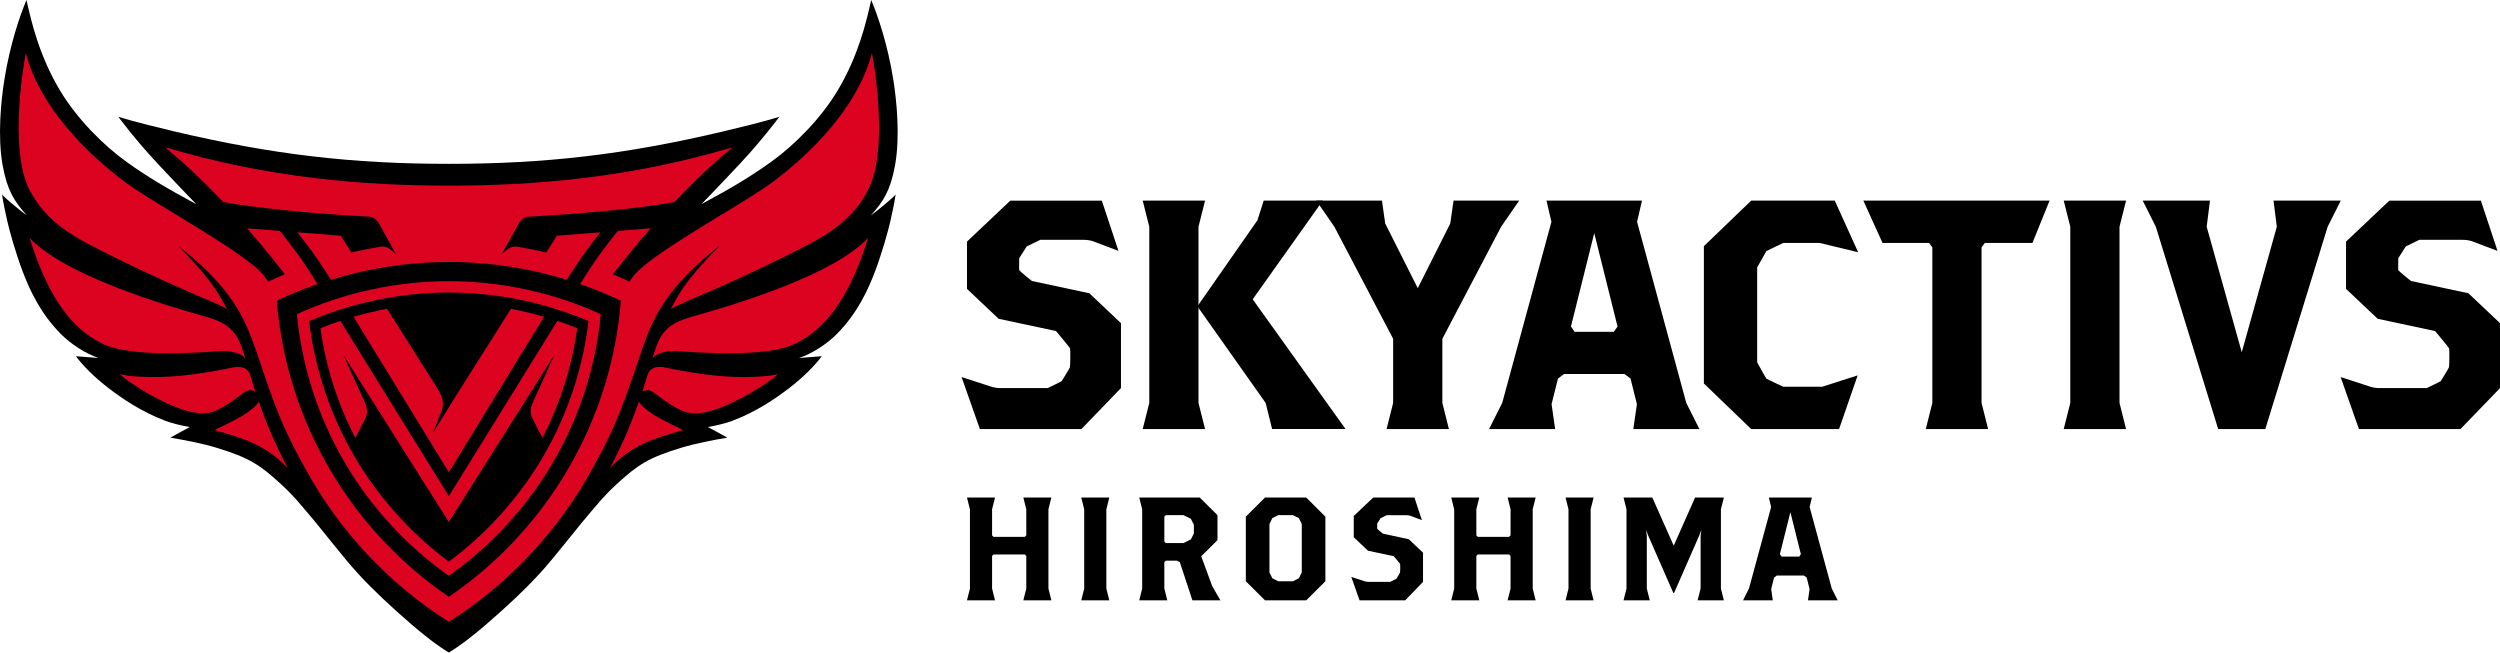 <?xml version="1.0" encoding="UTF-8"?>
<svg id="_レイヤー_1"
    xmlns="http://www.w3.org/2000/svg"
    xmlns:xlink="http://www.w3.org/1999/xlink" viewBox="0 0 295 77">
    <defs>
        <style>.cls-1{fill:#db0320;}.cls-2{fill:#b20420;}.cls-3{clip-path:url(#clippath);}</style>
        <clipPath id="clippath">
            <rect class="cls-1" x=".5" y="-1385.37" width="1920" height="1300"/>
        </clipPath>
    </defs>
    <rect class="cls-1" x=".5" y="-1385.37" width="1920" height="1300"/>
    <g class="cls-3">
        <path class="cls-2" d="M958.923,363.728c403.212-276.89,660.14-721.654,697.849-1207.75-48.184-23.009-103.564-46.224-165.115-67.595-.046-.069-.114-.114-.182-.182,21.064-33.207,49.664-79.476,82.25-124.289,22.316-30.702,49.437-65.799,70.454-92.359l133.326-10.56c-48.503,55.989-99.465,117.848-153.228,187.127,22.68,9.65,45.133,19.732,67.335,30.338,23.067-36.278,50.825-59.538,78.174-80.295,152.613-115.936,407.174-251.877,513.402-333.652,202.027-155.583,346.26-338.75,392.258-518.276,0,0,75.305,388.867-17.215,561.816-72.253,135.053-177.73,189.175-347.217,273.431-123.534,61.337-266.22,126.314-396.449,181.188-20.084,8.467-39.303,18.161-54.788,27.744,41.011-84.05,86.098-144.317,198.27-258.706-188.364,148.278-255.722,258.798-303.542,390.46-4.099,10.242-7.924,20.87-11.613,31.886-68.587,203.879-99.283,303.178-198.611,481.293-138.245,256.748-340.431,474.01-585.405,630.299C713.903,309.356,511.671,92.095,373.427-164.654c-99.283-178.115-129.979-277.414-198.566-481.293-3.735-11.016-7.56-21.644-11.636-31.886-47.82-131.662-115.177-242.183-303.496-390.46C-28.122-953.904,16.942-893.637,57.953-809.587c-15.484-9.582-34.704-19.277-54.765-27.744-130.206-54.873-272.937-119.851-396.494-181.188-169.487-84.256-274.941-138.378-347.217-273.431-92.497-172.949-17.215-561.816-17.215-561.816,45.998,179.526,190.232,362.693,392.281,518.276,106.205,81.775,360.834,217.716,513.402,333.652,27.325,20.758,55.084,44.017,78.151,80.295,22.202-10.606,44.655-20.688,67.357-30.338-53.74-69.28-104.702-131.139-153.228-187.127l133.326,10.56c21.041,26.56,48.184,61.656,70.454,92.359,32.609,44.813,61.164,91.082,82.227,124.289-.046.068-.068.113-.159.182-61.573,21.37-116.931,44.585-165.137,67.595C298.692-357.926,555.711,86.838,958.923,363.728"/>
    </g>
    <path d="M102.758,25.425c1.48-1.651,2.321-2.959,2.856-5.915.632-3.486.166-7.758-.193-10.042-.667-4.246-1.879-7.729-2.619-9.468-.576,2.591-1.505,6.583-3.975,10.704-1.953,3.262-5.066,6.422-7.88,8.432-2.532,1.807-4.703,3.079-8.18,4.957,1.06-1.07,2.375-2.485,2.948-3.08,1.182-1.232,2.055-2.179,2.736-2.942,1.391-1.558,2.715-3.228,3.511-4.281-1.855.571-5.033,1.344-6.525,1.697-11.638,2.756-21.07,3.847-32.474,3.847s-20.836-1.091-32.475-3.847c-1.491-.352-4.669-1.126-6.524-1.697.795,1.054,2.12,2.724,3.511,4.281.68.763,1.554,1.711,2.736,2.942.572.595,1.887,2.01,2.947,3.08-3.477-1.878-5.648-3.15-8.179-4.957-2.815-2.01-5.927-5.17-7.881-8.432C4.63,6.583,3.699,2.591,3.125,0c-.741,1.74-1.952,5.223-2.619,9.468-.36,2.284-.826,6.556-.194,10.042.535,2.956,1.376,4.264,2.857,5.915-.807-.593-2.421-1.91-2.927-2.469.138.974.389,2.1.605,3.077.272,1.23,1.042,3.947,1.838,6.032.837,2.195,2.074,4.883,4.461,7.313,1.221,1.242,2.982,2.361,4.488,2.866-.744-.053-2.063-.171-2.682-.212.805,1.089,2.208,2.505,3.843,3.757,1.517,1.161,3.773,2.75,6.726,3.873.636.242,1.883.57,2.875.728-.192.109-1.764.941-2.295,1.252,1.625.271,3.828.703,5.342,1.161,4.039,1.219,5.264,2.084,7.703,4.317,1.588,1.455,2.25,2.352,3.423,3.714.923,1.072,2.007,2.492,4.327,5.299,1.722,2.083,3.741,4.051,5.895,5.993,2.565,2.317,4.605,3.938,6.172,4.875,1.568-.937,3.607-2.558,6.172-4.875,2.152-1.942,4.173-3.911,5.894-5.993,2.321-2.807,3.405-4.227,4.327-5.299,1.174-1.362,1.834-2.259,3.423-3.714,2.439-2.233,3.665-3.098,7.704-4.317,1.513-.457,3.717-.889,5.342-1.161-.533-.312-2.103-1.143-2.296-1.252.991-.158,2.238-.486,2.876-.728,2.953-1.123,5.207-2.712,6.726-3.873,1.634-1.252,3.037-2.668,3.843-3.757-.62.041-1.939.159-2.682.212,1.507-.505,3.267-1.624,4.489-2.866,2.387-2.43,3.624-5.118,4.461-7.313.795-2.085,1.566-4.801,1.837-6.032.217-.977.468-2.104.605-3.077-.505.559-2.119,1.877-2.926,2.469"/>
    <path class="cls-1" d="M84.648,44.343c-1.93-.178-4.535-.614-6.165-.977-1.212-.269-1.843.219-2.04.784-.216.618-.506,1.714-.641,2.037.405-.179.828-.232,1.272.072.388.265,1.864,1.512,3.356,2.191,1.085.494,2.421.348,3.613-.013,2.815-.852,6.285-2.993,7.803-4.312-.584.236-3.55.557-7.198.219"/>
    <path class="cls-1" d="M81.392,37.446c-1.68.514-2.436,1.024-3.112,1.855-.597.736-.977,1.869-1.317,3.054.513-.844,2.153-.987,3.031-.921,3.146.231,10.376.674,13.593-.767,3.454-1.547,6.504-5.011,8.851-12.598-4.754,5.109-19.721,8.952-21.046,9.376"/>
    <path class="cls-1" d="M75.396,47.402l-.007-.003c-.869,2.477-1.964,5.124-3.431,7.852,2.625-2.776,5.213-3.525,8.648-4.495-.626-.393-4.271-1.822-5.21-3.354"/>
    <path class="cls-1" d="M64.198,37.381c-1.123-.325-2.437-.66-3.903-.945l-6.803,10.761-2.403,3.899,1.036-2.672c.081-.205.131-.421.141-.64.03-.632-.183-1.129-.415-1.529-.117-.205-.252-.422-.387-.658l-5.796-9.168c-1.484.288-2.815.626-3.948.954l11.241,18.342,11.237-18.344Z"/>
    <path class="cls-1" d="M21.279,44.343c1.929-.178,4.535-.614,6.164-.977,1.213-.269,1.843.219,2.041.784.215.618.505,1.714.64,2.037-.405-.179-.828-.232-1.271.072-.388.265-1.866,1.512-3.356,2.191-1.086.494-2.421.348-3.614-.013-2.814-.852-6.284-2.993-7.802-4.312.583.236,3.549.557,7.198.219"/>
    <path class="cls-1" d="M24.536,37.446c1.679.514,2.435,1.024,3.111,1.855.598.736.978,1.869,1.317,3.054-.513-.844-2.153-.987-3.03-.921-3.146.231-10.376.674-13.592-.767-3.455-1.547-6.505-5.011-8.854-12.598,4.756,5.109,19.723,8.952,21.049,9.376"/>
    <path class="cls-1" d="M52.964,33.177c-6.165,0-12.348,1.346-17.93,3.895.567,6.079,2.485,12.071,5.565,17.373,3.08,5.302,7.343,9.957,12.363,13.5h.001c5.02-3.543,9.284-8.199,12.363-13.5,3.08-5.302,4.998-11.294,5.565-17.373-5.58-2.549-11.762-3.895-17.928-3.895M64.154,53.762c-2.816,4.846-6.67,9.156-11.19,12.512h-.003s.001,0,.001,0c-4.519-3.356-8.374-7.666-11.19-12.512-2.813-4.847-4.635-10.314-5.292-15.868,5.17-2.212,10.846-3.377,16.483-3.377s11.311,1.165,16.482,3.377c-.657,5.554-2.479,11.02-5.292,15.868"/>
    <path class="cls-1" d="M52.959,61.592l12.462-19.729-2.509,5.541c-.223.491-.441,1.127-.178,1.781.315.638.811,1.622,1.27,2.475,2.089-4.023,3.497-8.446,4.107-12.929-.771-.314-1.554-.601-2.345-.867l-12.802,20.682-12.803-20.682c-.792.266-1.574.553-2.345.867.611,4.484,2.018,8.907,4.107,12.929.46-.853.954-1.837,1.27-2.475.264-.654.045-1.29-.178-1.781l-2.509-5.541,12.453,19.729Z"/>
    <path class="cls-1" d="M30.531,47.402l.008-.003c.869,2.477,1.964,5.124,3.431,7.852-2.627-2.776-5.214-3.525-8.648-4.495.625-.393,4.27-1.822,5.209-3.354"/>
    <path class="cls-1" d="M52.965,70.43c11.727-8.013,19.199-20.885,20.296-34.953-1.401-.665-3.012-1.338-4.802-1.956-.001-.002-.003-.003-.005-.005.613-.962,1.444-2.3,2.392-3.597.649-.889,1.438-1.904,2.049-2.673l3.878-.306c-1.411,1.62-2.893,3.411-4.456,5.416.66.279,1.313.571,1.958.877.671-1.049,1.478-1.722,2.274-2.323,4.438-3.355,11.842-7.29,14.931-9.656,5.876-4.503,10.07-9.804,11.408-14.999,0,0,2.19,11.254-.501,16.259-2.101,3.909-5.169,5.475-10.098,7.914-3.593,1.775-7.743,3.654-11.53,5.244-.584.244-1.143.525-1.593.802,1.193-2.432,2.504-4.177,5.766-7.487-5.478,4.292-7.437,7.49-8.828,11.3-.119.296-.23.603-.338.923-1.995,5.901-2.887,8.774-5.776,13.929-4.021,7.431-9.901,13.718-17.026,18.242-7.125-4.524-13.006-10.812-17.027-18.242-2.887-5.155-3.78-8.028-5.775-13.929-.109-.319-.22-.626-.338-.923-1.391-3.81-3.35-7.008-8.827-11.3,3.262,3.31,4.572,5.055,5.765,7.487-.45-.277-1.009-.558-1.593-.802-3.787-1.589-7.938-3.469-11.531-5.244-4.929-2.439-7.996-4.005-10.098-7.914-2.69-5.005-.501-16.259-.501-16.259,1.338,5.196,5.533,10.497,11.409,14.999,3.089,2.367,10.494,6.301,14.931,9.656.795.601,1.602,1.274,2.273,2.323.646-.306,1.299-.598,1.959-.877-1.563-2.005-3.045-3.795-4.456-5.416l3.878.306c.612.769,1.401,1.784,2.049,2.673.948,1.297,1.779,2.635,2.391,3.597-.001.002-.002.003-.005.005-1.791.618-3.401,1.291-4.803,1.956,1.098,14.068,8.573,26.94,20.3,34.953"/>
    <path class="cls-1" d="M52.964,21.904c-9.874,0-21.319-.883-33.482-4.531,2.062,1.705,4.336,3.797,6.865,6.47,4.611.842,11.853,1.432,17.142,1.717.498.026.944.304,1.185.737l1.117,2.015.921,1.659s-.624-.591-1.045-.775c-.263-.115-.54-.118-.867-.076-1.097.182-2.268.421-3.339.672l-1.242-1.977-5.135-.406c.57.722,1.24,1.584,1.756,2.292.697.96,2.021,3.006,2.213,3.307,3.929-1.206,8.62-2.096,13.912-2.096s9.983.89,13.91,2.096c.193-.3,1.515-2.347,2.215-3.307.515-.707,1.186-1.57,1.755-2.292l-5.135.406-1.242,1.977c-1.071-.251-2.243-.49-3.338-.672-.328-.042-.605-.04-.868.076-.422.184-1.046.775-1.046.775l.922-1.659,1.117-2.015c.24-.433.687-.711,1.184-.737,5.289-.285,12.533-.874,17.142-1.717,2.529-2.672,4.804-4.765,6.866-6.47-12.163,3.648-23.608,4.531-33.481,4.531"/>
    <path d="M200.529,50.626l-1.548-3.08-5.807-21.369.581-2.503h-11.27l.582,2.503-5.807,21.369-1.548,3.08h7.796l-.423-2.934.756-3.029.725-.535h7.109l.725.535.756,3.029-.424,2.934h7.797ZM188.122,27.509l2.747,11.024-.436.622h-4.625l-.436-.622,2.75-11.024Z"/>
    <polygon points="243.52 50.626 244.294 47.547 244.294 26.755 243.52 23.674 250.876 23.674 250.102 26.755 250.102 47.547 250.876 50.626 243.52 50.626"/>
    <polygon points="268.276 23.674 268.664 26.755 264.527 41.566 260.388 26.755 260.776 23.674 252.84 23.674 254.388 26.755 261.744 50.626 267.309 50.626 274.663 26.755 276.212 23.674 268.276 23.674"/>
    <polygon points="141.422 40.039 141.422 26.754 142.197 23.674 134.84 23.674 135.615 26.754 135.615 40.039 135.615 47.546 134.84 50.626 142.197 50.626 141.422 47.546 141.422 40.039"/>
    <path d="M127.605,50.626h-11.98l-2.159-6.134,3.489,1.132c.343.113.703.169,1.066.169h5.609s1.538-.736,1.648-.82c0,0,.928-1.477.972-1.634.05-.186.071-2.07.017-2.226-.04-.121-1.656-2.05-1.656-2.05l-6.774-1.447-3.733-3.531v-5.576l5.109-4.834h10.802l1.965,5.932-3.031-1.149c-.335-.105-.685-.159-1.038-.159h-5.161l-1.595.778-.89,1.396-.007,1.381c.109.202,1.51,1.302,1.51,1.302l6.774,1.447,3.732,3.531v7.66l-4.667,4.833Z"/>
    <path d="M290.333,50.626h-11.98l-2.159-6.134,3.489,1.132c.343.113.703.169,1.066.169h5.609s1.538-.736,1.648-.82c0,0,.928-1.477.972-1.634.05-.186.071-2.07.017-2.226-.04-.121-1.656-2.05-1.656-2.05l-6.774-1.447-3.733-3.531v-5.576l5.109-4.834h10.802l1.965,5.932-3.031-1.149c-.335-.105-.685-.159-1.038-.159h-5.16l-1.594.778-.891,1.396-.007,1.381c.109.202,1.51,1.302,1.51,1.302l6.774,1.447,3.732,3.531v7.66l-4.667,4.833Z"/>
    <path d="M217.012,50.626h-10.372l-5.583-5.373v-16.205l5.583-5.373h9.864l2.757,6.089-4.564-1.1h-4.267l-1.995.961c-.015.016-1.087,1.918-1.087,1.918v11.216s1.008,1.848,1.087,1.919c.084.074,1.995.96,1.995.96h4.586l4.189-1.344-2.193,6.333Z"/>
    <polygon points="177.134 26.754 179.261 23.674 171.52 23.674 171.131 26.371 167.294 34.002 163.455 26.371 163.068 23.674 155.326 23.674 157.454 26.754 164.391 39.976 164.391 47.547 163.617 50.626 170.971 50.626 170.198 47.547 170.198 39.976 177.134 26.754"/>
    <polygon points="147.819 35.317 156.088 23.674 149.115 23.674 148.383 25.983 141.294 36.147 149.347 47.547 150.109 50.625 158.775 50.625 147.819 35.317"/>
    <polygon points="234.211 28.663 239.827 28.663 241.85 23.674 219.876 23.674 222.138 28.663 227.63 28.663 228.016 29.193 228.016 47.547 227.242 50.626 234.598 50.626 233.823 47.547 233.823 29.193 234.211 28.663"/>
    <path d="M149.269,70.838l-2.262-2.251v-7.622l2.262-2.255h4.864l2.262,2.255v7.622l-2.262,2.251h-4.864ZM152.566,68.588l.699-.351.344-.69v-5.716l-.344-.697-.699-.346h-1.729l-.7.346-.342.697v5.716l.342.69.7.351h1.729Z"/>
    <path d="M216.849,70.838l-.699-1.387-2.613-9.615.262-1.127h-5.07l.262,1.127-2.613,9.615-.697,1.387h3.509l-.191-1.322.341-1.363.327-.24h3.197l.326.24.341,1.363-.19,1.322h3.509ZM211.265,60.434l1.238,4.961-.198.282h-2.081l-.196-.282,1.237-4.961Z"/>
    <polygon points="127.59 70.838 127.937 69.452 127.937 60.097 127.59 58.71 130.899 58.71 130.551 60.097 130.551 69.452 130.899 70.838 127.59 70.838"/>
    <path d="M143.051,69.192l-1.305-3.552,1.917-1.905v-2.947l-2.095-2.079h-7.137s.347,1.387.347,1.387v9.355l-.347,1.387h3.309l-.348-1.387v-3.121l.174-.173h1.307l.346.173,1.484,4.507h3.307l-.957-1.647ZM140.876,62.955l-.352.694-.87.433h-2.089l-.174-.174v-2.945l.174-.175h2.089l.87.434.352.694v1.039Z"/>
    <polygon points="123.716 60.097 124.061 58.71 120.753 58.71 121.103 60.097 121.103 63.173 120.925 63.348 117.235 63.348 117.065 63.173 117.065 60.097 117.413 58.71 114.102 58.71 114.453 60.097 114.453 69.452 114.102 70.839 117.413 70.839 117.065 69.452 117.065 65.599 117.235 65.426 120.925 65.426 121.103 65.599 121.103 69.452 120.753 70.839 124.061 70.839 123.716 69.452 123.716 60.097"/>
    <polygon points="184.734 70.838 185.082 69.452 185.082 60.097 184.734 58.71 188.044 58.71 187.696 60.097 187.696 69.452 188.044 70.838 184.734 70.838"/>
    <polygon points="180.859 60.097 181.208 58.71 177.897 58.71 178.246 60.097 178.246 63.173 178.069 63.348 174.377 63.348 174.209 63.173 174.209 60.097 174.558 58.71 171.248 58.71 171.595 60.097 171.595 69.452 171.248 70.839 174.558 70.839 174.209 69.452 174.209 65.599 174.377 65.426 178.069 65.426 178.246 65.599 178.246 69.452 177.897 70.839 181.208 70.839 180.859 69.452 180.859 60.097"/>
    <polygon points="203.068 60.097 203.417 58.71 200.019 58.71 197.498 64.39 194.974 58.71 191.578 58.71 191.926 60.097 191.926 69.452 191.578 70.839 194.674 70.839 194.324 69.452 194.324 63.216 194.233 62.521 194.496 63.216 197.457 69.974 197.537 69.974 200.499 63.216 200.763 62.521 200.671 63.216 200.671 69.452 200.322 70.839 203.417 70.839 203.068 69.452 203.068 60.097"/>
    <path d="M165.818,70.84h-5.39l-.971-2.76,1.568.508c.156.05.316.076.479.076h2.526s.691-.333.741-.369c0,0,.419-.664.437-.736.024-.084.032-.932.009-1.001-.019-.054-.746-.922-.746-.922l-3.048-.653-1.681-1.589v-2.51l2.299-2.176h4.862l.883,2.67-1.366-.516c-.15-.047-.307-.072-.467-.072h-2.322l-.717.351-.4.628-.003.619c.049.093.678.587.678.587l3.048.653,1.68,1.588v3.448l-2.101,2.176Z"/>
</svg>
